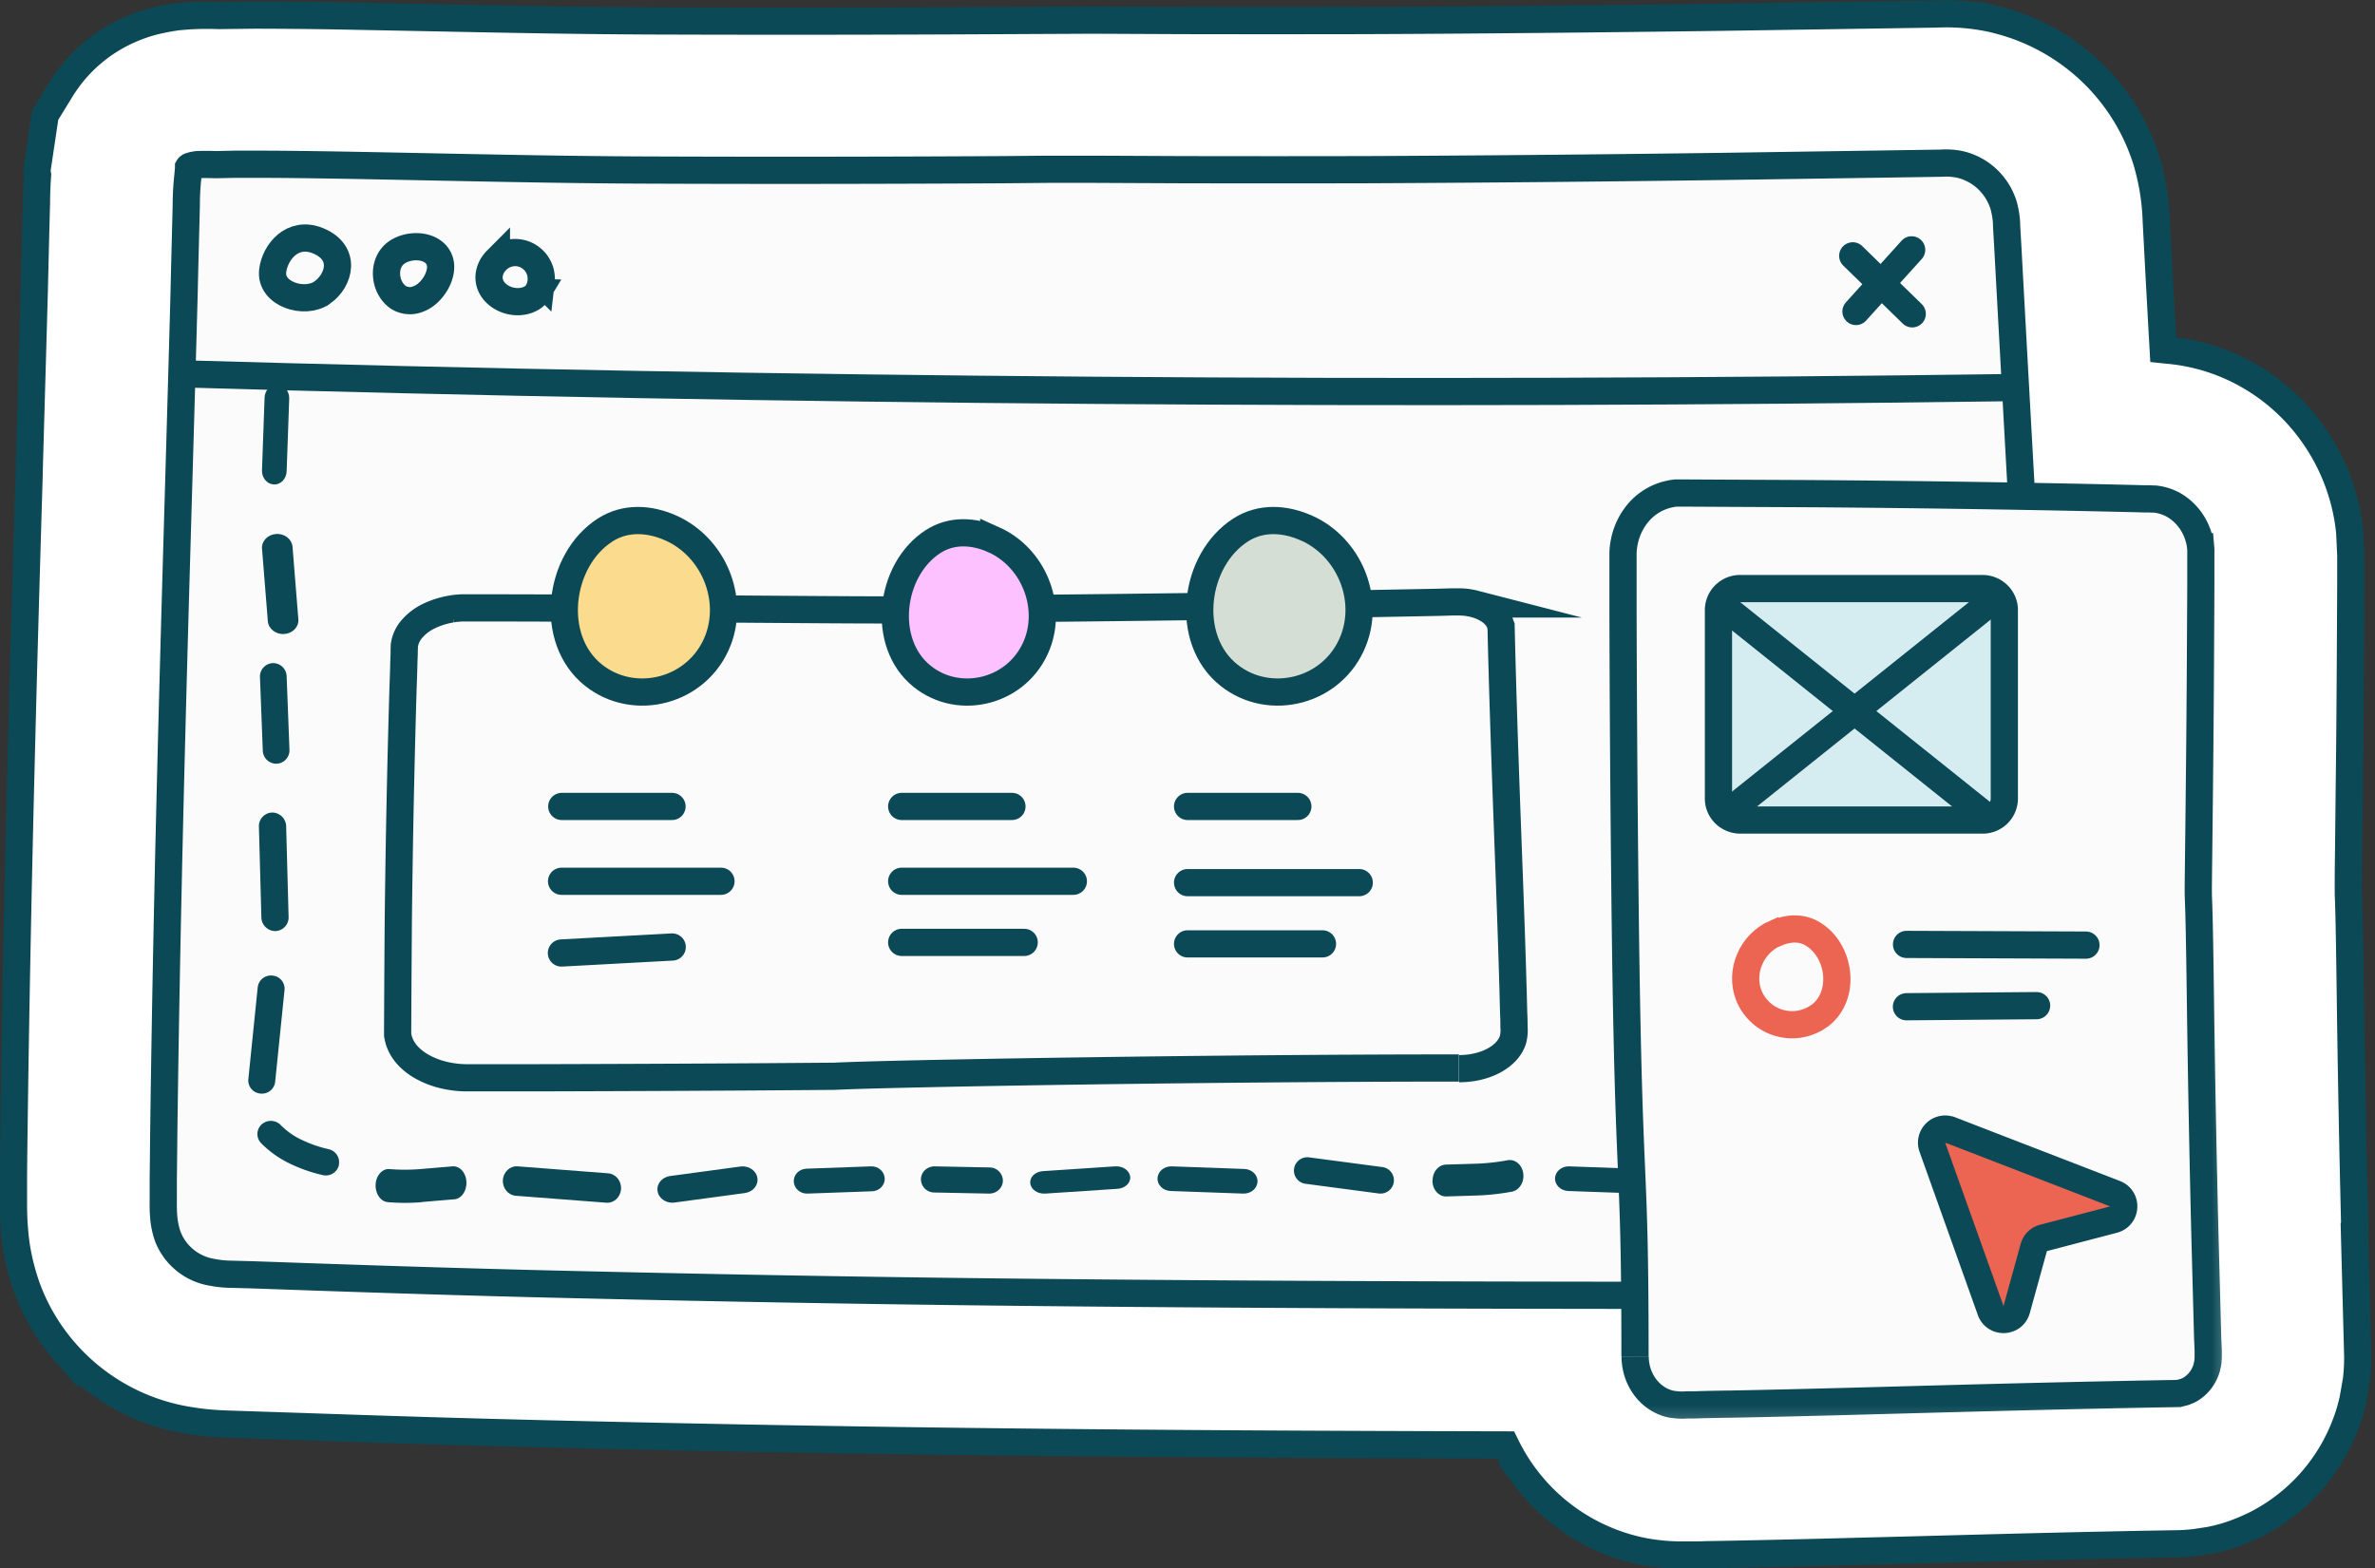 <?xml version="1.0" encoding="UTF-8"?> <svg xmlns="http://www.w3.org/2000/svg" width="109" height="72" fill="none" viewBox="0 0 109 72"><rect x="0" y="0" width="109" height="72" fill="#333333" stroke="none"/><g clip-path="url(#clip0_7360_2001)"><path fill="#fff" stroke="url(#paint0_linear_7360_2001)" stroke-miterlimit="10" stroke-width="1.249" d="M108.071 56.325a910 910 0 0 1-.207-10.932c-.043-3.143-.068-3.942-.087-4.317a73 73 0 0 1 .006-1.512c.013-.93.025-2.455.056-5.042.025-2.611.038-5.179.05-7.727V25.5l-.05-1.08a9.414 9.414 0 0 0-1.674-4.473 9.2 9.2 0 0 0-2.867-2.65 9.06 9.06 0 0 0-3.836-1.224l-.181-.019a1000 1000 0 0 1-.275-5.06l-.044-.824c-.025-.85-.15-1.7-.375-2.53l-.037-.138a9.6 9.6 0 0 0-2.543-4.18A9.66 9.66 0 0 0 91.721.931l-.193-.05a9.8 9.8 0 0 0-2.655-.238l-9.927.15c-5.698.075-11.22.131-16.412.15q-4.134.009-8.24 0L50.12.924l-4.099.02C40.82.973 35.466.98 30.112.961 26.625.949 23.164.881 19.497.806L15.604.73A259 259 0 0 0 11.72.693h-.032l-1.655.02a14 14 0 0 0-1.43.018l-.438.037a10 10 0 0 0-.818.144 7 7 0 0 0-1.35.431 7 7 0 0 0-3.199 2.761l-.724 1.181-.381 2.549.031.194q-.048.657-.05 1.305c-.038 1.325-.069 2.662-.1 3.992-.075 2.705-.156 5.492-.237 8.372v.093C1.079 30.468.798 40.307.648 51.403c-.012.9-.025 1.799-.03 2.698v.969c0 .362 0 .862.05 1.418.068.9.268 1.787.574 2.649l.044.112c.4 1.043.98 1.993 1.705 2.824a9.53 9.53 0 0 0 5.504 3.105c.65.118 1.306.181 1.962.2l3.58.118c3.598.125 7.259.238 10.876.325 7.278.175 14.606.306 21.778.381 6.71.075 13.775.113 22.409.132.256.524.556 1.024.906 1.486a8.93 8.93 0 0 0 5.248 3.368l.25.05c.562.1 1.13.15 1.692.15h.325c.257 0 .513 0 .756-.013l1.375-.025c1.942-.037 3.948-.087 6.06-.143l1.955-.05c3.555-.094 7.584-.207 12.05-.282.419 0 .763-.025 1.088-.068l.612-.094a8 8 0 0 0 1.137-.312l.113-.044c.312-.119.599-.244.874-.381l.075-.038a8.53 8.53 0 0 0 4.061-4.629l.069-.187c.1-.288.175-.575.243-.862l.157-.894c.043-.35.062-.7.062-1.074l-.156-5.942z"></path><mask id="mask0_7360_2001" width="98" height="61" x="5" y="5" maskUnits="userSpaceOnUse" style="mask-type:luminance"><path fill="#fff" d="M102.61 5.778H5.777v59.974h96.833z"></path></mask><g mask="url(#mask0_7360_2001)"><path stroke="#EC6452" stroke-miterlimit="10" stroke-width="1.249" d="M29.664 34.922c2.224-2.755 5.048-4.854 8.215-6.11a18.7 18.7 0 0 1 9.946-1.074c3.361.55 6.566 1.993 9.327 4.21"></path><path stroke="#EC6452" stroke-linecap="round" stroke-miterlimit="10" stroke-width="1.249" d="m52.48 32.005 4.736.063-1.256-4.455"></path><path fill="#FBFBFB" d="M89.214 59.468c-13.7 0-28.02.012-42.445-.144-7.209-.075-14.462-.206-21.684-.381-3.61-.088-7.21-.2-10.801-.325l-2.693-.094-.943-.025a5 5 0 0 1-.931-.093 2.63 2.63 0 0 1-2.012-1.631 3.5 3.5 0 0 1-.187-.868c-.032-.3-.025-.619-.025-.931v-.825c.012-.887.018-1.78.03-2.674.2-14.718.632-26.994.926-37.99.03-1.368.068-2.723.1-4.066q.001-.645.068-1.281l.038-.412v-.05c.012-.02.025-.025.043-.038.038-.019.075-.025.113-.037.075-.02.156-.032.231-.044a10 10 0 0 1 .85 0l.912-.019h.937c1.256 0 2.505.019 3.748.038 4.973.087 9.802.218 14.6.23 5.18.02 10.533.013 15.974-.018l2.062-.019h2.024l4.123.019c2.755.006 5.523.006 8.29 0a1777 1777 0 0 0 16.48-.15l8.066-.119 1.987-.03c.312-.02.618 0 .924.074.456.119.881.356 1.219.687a2.8 2.8 0 0 1 .724 1.194c.081.312.132.63.132.955l.056.969c.556 10.27 1.112 19.841 1.524 27.981.206 4.067.381 7.785.5 11.058q.045 1.236.081 2.368c.013.38.025.756.031 1.118v.625c0 .318-.043.63-.106.937a5 5 0 0 1-1.9 2.974c-.449.337-.949.605-1.486.78a5.4 5.4 0 0 1-1.574.238"></path><path stroke="url(#paint1_linear_7360_2001)" stroke-miterlimit="10" stroke-width="1.249" d="M89.214 59.468c-13.7 0-28.02.012-42.445-.144-7.209-.075-14.462-.206-21.684-.381-3.61-.088-7.21-.2-10.801-.325l-2.693-.094-.943-.025a5 5 0 0 1-.931-.093 2.63 2.63 0 0 1-2.012-1.631 3.5 3.5 0 0 1-.187-.868c-.032-.3-.025-.619-.025-.931v-.825c.012-.887.018-1.78.03-2.674.2-14.718.632-26.994.926-37.99.03-1.368.068-2.723.1-4.066q.001-.645.068-1.281l.038-.412v-.05c.012-.02.025-.025.043-.038.038-.019.075-.025.113-.037.075-.02.156-.032.231-.044a10 10 0 0 1 .85 0l.912-.019h.937c1.256 0 2.505.019 3.748.038 4.973.087 9.802.218 14.6.23 5.18.02 10.533.013 15.974-.018l2.062-.019h2.024l4.123.019c2.755.006 5.523.006 8.29 0a1777 1777 0 0 0 16.48-.15l8.066-.119 1.987-.03c.312-.02.618 0 .924.074.456.119.881.356 1.219.687a2.8 2.8 0 0 1 .724 1.194c.081.312.132.63.132.955l.056.969c.556 10.27 1.112 19.841 1.524 27.981.206 4.067.381 7.785.5 11.058q.045 1.236.081 2.368c.013.38.025.756.031 1.118v.625c0 .318-.043.63-.106.937a5 5 0 0 1-1.9 2.974c-.449.337-.949.605-1.486.78a5.4 5.4 0 0 1-1.574.238"></path><path stroke="url(#paint2_linear_7360_2001)" stroke-miterlimit="10" stroke-width="1.249" d="M24.67 13.419q.132-.216.162-.469a1.3 1.3 0 0 0-.038-.493 1.3 1.3 0 0 0-.237-.438 1.3 1.3 0 0 0-.394-.306 1.2 1.2 0 0 0-.48-.118 1.2 1.2 0 0 0-.488.087c-.15.063-.294.156-.412.275a1.2 1.2 0 0 0-.27.418c-.224.6.126 1.15.732 1.381.612.225 1.218.013 1.43-.337z"></path><path stroke="url(#paint3_linear_7360_2001)" stroke-miterlimit="10" stroke-width="1.249" d="M19.226 13.713c.618-.237 1.162-1.137.95-1.75-.257-.737-1.369-.799-1.975-.368-.675.475-.58 1.6.081 2.055.138.088.3.138.463.15a1 1 0 0 0 .48-.087Z"></path><path stroke="url(#paint4_linear_7360_2001)" stroke-miterlimit="10" stroke-width="1.249" d="M92.373 17.793c-27.744.38-56.57.168-84.264-.638"></path><path stroke="url(#paint5_linear_7360_2001)" stroke-miterlimit="10" stroke-width="1.249" d="M14.797 13.425c.787-.562 1.125-1.83-.206-2.374-1.162-.475-1.968.518-2.074 1.368-.144 1.08 1.468 1.593 2.28 1.006Z"></path><path stroke="url(#paint6_linear_7360_2001)" stroke-linecap="round" stroke-miterlimit="10" stroke-width="1.249" d="m85.18 14.3 2.555-2.83"></path><path stroke="url(#paint7_linear_7360_2001)" stroke-linecap="round" stroke-miterlimit="10" stroke-width="1.249" d="m87.761 14.407-2.73-2.662"></path><path fill="url(#paint8_linear_7360_2001)" fill-rule="evenodd" d="M65.748 54.214c-.006-.406.263-.737.613-.75l1.43-.043a9.6 9.6 0 0 0 1.4-.157c.343-.062.668.206.718.606.056.4-.181.775-.525.838a11 11 0 0 1-1.561.174l-1.437.044c-.35.013-.638-.306-.644-.712z" clip-rule="evenodd"></path><path fill="url(#paint9_linear_7360_2001)" fill-rule="evenodd" d="M13.043 29.106c-.387.025-.718-.237-.75-.58l-.268-3.343c-.025-.344.262-.644.65-.669.387-.025.718.238.75.581l.268 3.343c.025.343-.262.643-.65.668" clip-rule="evenodd"></path><path fill="url(#paint10_linear_7360_2001)" fill-rule="evenodd" d="M12.64 42.743a.64.64 0 0 1-.644-.625l-.113-4.16a.626.626 0 0 1 .606-.656.643.643 0 0 1 .644.625l.112 4.16a.626.626 0 0 1-.606.656" clip-rule="evenodd"></path><path fill="url(#paint11_linear_7360_2001)" fill-rule="evenodd" d="M11.953 50.203a.604.604 0 0 1-.556-.656l.431-4.223a.61.61 0 0 1 .675-.537.604.604 0 0 1 .556.656l-.431 4.223a.61.61 0 0 1-.675.537" clip-rule="evenodd"></path><path fill="url(#paint12_linear_7360_2001)" fill-rule="evenodd" d="M15.554 53.496a.62.62 0 0 1-.744.45 7 7 0 0 1-1.449-.5 4.7 4.7 0 0 1-1.374-.963.6.6 0 0 1 .012-.855.63.63 0 0 1 .875.012c.293.294.63.537 1.012.706.381.181.787.319 1.2.412.33.075.537.4.462.725z" clip-rule="evenodd"></path><path fill="url(#paint13_linear_7360_2001)" fill-rule="evenodd" d="M19.37 55.188a9.4 9.4 0 0 1-1.569 0c-.33-.025-.58-.387-.562-.806.019-.418.306-.737.631-.712.475.038.944.038 1.418 0l1.481-.125c.331-.025.612.288.637.706.019.419-.225.781-.556.806l-1.487.125z" clip-rule="evenodd"></path><path fill="url(#paint14_linear_7360_2001)" fill-rule="evenodd" d="M28.502 54.589c-.025.375-.33.656-.687.624l-4.142-.318c-.35-.025-.618-.35-.593-.725s.33-.656.687-.625l4.142.319c.35.025.618.35.593.725" clip-rule="evenodd"></path><path fill="url(#paint15_linear_7360_2001)" fill-rule="evenodd" d="M30.18 54.689c-.057-.338.2-.65.574-.7l3.23-.437c.369-.05.719.18.775.518s-.2.65-.575.7l-3.23.437c-.368.05-.718-.18-.774-.518" clip-rule="evenodd"></path><path fill="url(#paint16_linear_7360_2001)" fill-rule="evenodd" d="M36.43 54.245c-.012-.319.244-.58.581-.593l2.968-.107c.33-.012.612.238.624.55.013.319-.243.581-.58.594l-2.968.106c-.331.012-.612-.238-.625-.55" clip-rule="evenodd"></path><path fill="url(#paint17_linear_7360_2001)" fill-rule="evenodd" d="M46.027 54.208c-.007.33-.294.593-.638.587l-2.511-.05a.613.613 0 0 1-.612-.612c.006-.331.293-.594.637-.588l2.511.05a.613.613 0 0 1 .613.613" clip-rule="evenodd"></path><path fill="url(#paint18_linear_7360_2001)" fill-rule="evenodd" d="M47.284 54.32c-.032-.287.237-.537.587-.556l3.305-.219c.356-.025.662.188.693.475.032.288-.237.537-.587.556l-3.305.219c-.356.025-.662-.187-.693-.475" clip-rule="evenodd"></path><path fill="url(#paint19_linear_7360_2001)" fill-rule="evenodd" d="M57.711 54.251c-.012.313-.306.556-.65.544l-3.335-.119c-.344-.012-.619-.275-.6-.587.012-.312.306-.556.65-.544l3.336.12c.343.012.618.274.6.586" clip-rule="evenodd"></path><path fill="url(#paint20_linear_7360_2001)" fill-rule="evenodd" d="M75.96 54.251c-.013.313-.307.556-.65.544l-3.336-.119c-.344-.012-.619-.275-.606-.587.012-.312.306-.556.65-.544l3.335.12c.344.012.619.274.6.586z" clip-rule="evenodd"></path><path fill="url(#paint21_linear_7360_2001)" fill-rule="evenodd" d="M12.567 22.24c-.312-.013-.556-.306-.543-.65l.119-3.336c.012-.344.274-.619.587-.6.312.013.556.306.543.65l-.118 3.336c-.013.344-.275.619-.588.6" clip-rule="evenodd"></path><path fill="url(#paint22_linear_7360_2001)" fill-rule="evenodd" d="M63.969 54.264a.617.617 0 0 1-.7.525l-3.349-.444a.61.61 0 0 1-.53-.687.617.617 0 0 1 .699-.525l3.349.444a.61.61 0 0 1 .53.687" clip-rule="evenodd"></path><path fill="url(#paint23_linear_7360_2001)" fill-rule="evenodd" d="M12.699 35.06a.62.62 0 0 1-.638-.6l-.13-3.374a.616.616 0 0 1 .586-.643.62.62 0 0 1 .638.6l.13 3.373a.615.615 0 0 1-.587.644" clip-rule="evenodd"></path><path stroke="url(#paint24_linear_7360_2001)" stroke-miterlimit="10" stroke-width="1.249" d="M66.966 49.06c.588 0 1.15-.131 1.6-.375.45-.243.756-.58.874-.962.044-.187.063-.381.044-.568 0-.194 0-.388-.012-.581-.013-.388-.02-.775-.032-1.169-.043-1.568-.1-3.186-.162-4.885-.125-3.405-.275-7.147-.381-11.508 0-.068 0-.143-.007-.187v-.081l-.03-.075a.7.7 0 0 0-.057-.15q-.039-.075-.087-.15c-.213-.294-.575-.518-1.031-.643a3 3 0 0 0-.231-.05l-.12-.02-.118-.012c-.081-.006-.156-.012-.237-.012h-.331l-.669.019-5.554.106c-3.842.069-7.971.125-12.444.168-8.946.082-4.267.107-16.38.02-2.93-.02-5.823-.032-8.66-.038h-1.767l-.15.012c-.1.006-.194.019-.294.038a3.8 3.8 0 0 0-1.068.337 2.4 2.4 0 0 0-.768.593 1.45 1.45 0 0 0-.338.756v.1c-.006.032-.006.057-.006.088V30l-.013.343q-.017.686-.043 1.362a575 575 0 0 0-.213 10.496q-.02 2.53-.031 4.979v.337c.012.062.025.131.044.194.012.062.037.125.062.187.15.375.45.718.875.987s.956.462 1.53.544c.188.03.381.043.575.05h3.193c4.779-.013 9.364-.032 13.769-.07 2.61-.13 17.223-.38 28.656-.38"></path><path stroke="url(#paint25_linear_7360_2001)" stroke-linecap="round" stroke-miterlimit="10" stroke-width="1.249" d="M46.443 37.022h-5.06"></path><path stroke="url(#paint26_linear_7360_2001)" stroke-linecap="round" stroke-miterlimit="10" stroke-width="1.249" d="M41.383 40.457h7.878"></path><path stroke="url(#paint27_linear_7360_2001)" stroke-linecap="round" stroke-miterlimit="10" stroke-width="1.249" d="M41.383 43.263h5.622"></path><path fill="#FDC1FF" stroke="#0B4956" stroke-miterlimit="10" stroke-width="1.249" d="M45.608 24.777c1.793.806 2.692 2.974 1.993 4.792-.85 2.192-3.555 2.867-5.28 1.48-1.911-1.537-1.486-4.91.507-6.19.85-.544 1.855-.494 2.78-.082Z"></path><path fill="#D4DED4" stroke="url(#paint28_linear_7360_2001)" stroke-miterlimit="10" stroke-width="1.249" d="M59.96 24.24c1.943.868 2.917 3.204 2.155 5.16-.918 2.361-3.848 3.086-5.716 1.593-2.074-1.656-1.612-5.285.544-6.666.918-.587 2.011-.531 3.01-.088z"></path><path stroke="url(#paint29_linear_7360_2001)" stroke-linecap="round" stroke-miterlimit="10" stroke-width="1.249" d="M59.564 37.022h-5.06"></path><path stroke="url(#paint30_linear_7360_2001)" stroke-linecap="round" stroke-miterlimit="10" stroke-width="1.249" d="M54.504 40.52h7.878"></path><path stroke="url(#paint31_linear_7360_2001)" stroke-linecap="round" stroke-miterlimit="10" stroke-width="1.249" d="M54.504 43.331h6.191"></path><path stroke="url(#paint32_linear_7360_2001)" stroke-linecap="round" stroke-miterlimit="10" stroke-width="1.249" d="M30.842 37.022h-5.06"></path><path stroke="url(#paint33_linear_7360_2001)" stroke-linecap="round" stroke-miterlimit="10" stroke-width="1.249" d="M25.773 40.457h7.316"></path><path stroke="url(#paint34_linear_7360_2001)" stroke-linecap="round" stroke-miterlimit="10" stroke-width="1.249" d="m25.766 43.75 5.085-.275"></path><path fill="#FBDC8E" stroke="#0B4956" stroke-miterlimit="10" stroke-width="1.249" d="M30.79 24.24c1.943.868 2.917 3.204 2.161 5.16-.918 2.361-3.848 3.086-5.716 1.593-2.074-1.656-1.612-5.285.544-6.666.918-.587 2.011-.531 3.01-.088Z"></path><path fill="#FBFBFB" d="M75.044 62.267c0 .518.163 1.018.463 1.418s.718.674 1.18.774c.231.038.469.057.7.038.237 0 .475 0 .712-.013q.711-.016 1.43-.025c1.925-.037 3.912-.087 6.005-.143 4.179-.113 8.777-.244 14.13-.338.082 0 .176 0 .232-.006h.094l.093-.025q.094-.02.188-.05.095-.037.181-.075c.356-.187.637-.512.787-.912q.038-.103.056-.206l.025-.106.013-.106c.006-.07.012-.138.012-.213v-.287l-.025-.587-.131-4.91a975 975 0 0 1-.206-11.009c-.106-7.915-.131-.306-.025-11.026.025-2.593.038-5.148.05-7.666v-1.561l-.012-.138a2 2 0 0 0-.044-.256 2.6 2.6 0 0 0-.419-.95c-.2-.28-.45-.512-.73-.68a2.2 2.2 0 0 0-.925-.3h-.125c-.044-.007-.075-.007-.106-.007h-.213l-.418-.012-1.675-.038a954 954 0 0 0-12.9-.187c-2.074-.012-4.117-.019-6.116-.031h-.419c-.081.012-.162.018-.237.037a2.599 2.599 0 0 0-1.45.83 2.95 2.95 0 0 0-.668 1.357 3 3 0 0 0-.063.512v2.824q.018 6.335.082 12.182c.162 15.575.468 11.77.468 21.884"></path><path stroke="url(#paint35_linear_7360_2001)" stroke-miterlimit="10" stroke-width="1.249" d="M75.044 62.267c0 .518.163 1.018.463 1.418s.718.674 1.18.774c.231.038.469.057.7.038.237 0 .475 0 .712-.013q.711-.016 1.43-.025c1.925-.037 3.912-.087 6.005-.143 4.179-.113 8.777-.244 14.13-.338.082 0 .176 0 .232-.006h.094l.093-.025q.094-.02.188-.05.095-.037.181-.075c.356-.187.637-.512.787-.912q.038-.103.056-.206l.025-.106.013-.106c.006-.07.012-.138.012-.213v-.287l-.025-.587-.131-4.91a975 975 0 0 1-.206-11.009c-.106-7.915-.131-.306-.025-11.026.025-2.593.038-5.148.05-7.666v-1.561l-.012-.138a2 2 0 0 0-.044-.256 2.6 2.6 0 0 0-.419-.95c-.2-.28-.45-.512-.73-.68a2.2 2.2 0 0 0-.925-.3h-.125c-.044-.007-.075-.007-.106-.007h-.213l-.418-.012-1.675-.038a954 954 0 0 0-12.9-.187c-2.074-.012-4.117-.019-6.116-.031h-.419c-.081.012-.162.018-.237.037a2.599 2.599 0 0 0-1.45.83 2.95 2.95 0 0 0-.668 1.357 3 3 0 0 0-.063.512v2.824q.018 6.335.082 12.182c.162 15.575.468 11.77.468 21.884"></path><path fill="#D5ECF1" stroke="url(#paint36_linear_7360_2001)" stroke-miterlimit="10" stroke-width="1.249" d="M90.98 27.02H79.874a.99.99 0 0 0-1.006.98v8.665c0 .538.45.981 1.006.981h11.108a.99.99 0 0 0 1.006-.98V28c0-.537-.45-.98-1.006-.98Z"></path><path stroke="url(#paint37_linear_7360_2001)" stroke-width="1.249" d="m78.867 27.645 12.495 9.995"></path><path stroke="url(#paint38_linear_7360_2001)" stroke-width="1.249" d="M91.362 27.645 78.867 37.64"></path><path fill="#EC6452" stroke="#0B4956" stroke-linecap="round" stroke-width="1.249" d="m89.511 51.877 7.56 2.924c.562.219.518 1.03-.07 1.187l-3.217.843a.62.62 0 0 0-.443.438l-.787 2.849c-.163.587-.987.618-1.193.043l-2.674-7.49a.623.623 0 0 1 .812-.794z"></path><path stroke="url(#paint39_linear_7360_2001)" stroke-linecap="round" stroke-miterlimit="10" stroke-width="1.249" d="m87.5 43.356 8.234.032"></path><path stroke="url(#paint40_linear_7360_2001)" stroke-linecap="round" stroke-miterlimit="10" stroke-width="1.249" d="m93.469 46.167-5.973.05"></path><path stroke="#EC6452" stroke-miterlimit="10" stroke-width="1.249" d="M81.497 42.831c-1.112.481-1.668 1.78-1.23 2.88.125.306.318.575.562.793.244.22.537.375.856.463.318.087.65.1.968.037.319-.062.625-.2.887-.393 1.187-.925.918-2.95-.312-3.717-.531-.338-1.156-.3-1.724-.057z"></path></g></g><defs><linearGradient id="paint0_linear_7360_2001" x1="-.001" x2="108.858" y1="36.003" y2="36.003" gradientUnits="userSpaceOnUse"><stop stop-color="#0B4956"></stop><stop offset="1" stop-color="#0B4956"></stop></linearGradient><linearGradient id="paint1_linear_7360_2001" x1="50.886" x2="50.886" y1="7.496" y2="59.468" gradientUnits="userSpaceOnUse"><stop stop-color="#0B4956"></stop><stop offset="1" stop-color="#0B4956"></stop></linearGradient><linearGradient id="paint2_linear_7360_2001" x1="23.645" x2="23.645" y1="11.601" y2="13.85" gradientUnits="userSpaceOnUse"><stop stop-color="#0B4956"></stop><stop offset="1" stop-color="#0B4956"></stop></linearGradient><linearGradient id="paint3_linear_7360_2001" x1="18.982" x2="18.982" y1="11.333" y2="13.807" gradientUnits="userSpaceOnUse"><stop stop-color="#0B4956"></stop><stop offset="1" stop-color="#0B4956"></stop></linearGradient><linearGradient id="paint4_linear_7360_2001" x1="50.235" x2="50.235" y1="17.155" y2="17.974" gradientUnits="userSpaceOnUse"><stop stop-color="#0B4956"></stop><stop offset="1" stop-color="#0B4956"></stop></linearGradient><linearGradient id="paint5_linear_7360_2001" x1="13.997" x2="13.997" y1="10.932" y2="13.668" gradientUnits="userSpaceOnUse"><stop stop-color="#0B4956"></stop><stop offset="1" stop-color="#0B4956"></stop></linearGradient><linearGradient id="paint6_linear_7360_2001" x1="86.454" x2="86.454" y1="11.47" y2="14.3" gradientUnits="userSpaceOnUse"><stop stop-color="#0B4956"></stop><stop offset="1" stop-color="#0B4956"></stop></linearGradient><linearGradient id="paint7_linear_7360_2001" x1="86.393" x2="86.393" y1="11.751" y2="14.413" gradientUnits="userSpaceOnUse"><stop stop-color="#0B4956"></stop><stop offset="1" stop-color="#0B4956"></stop></linearGradient><linearGradient id="paint8_linear_7360_2001" x1="67.835" x2="67.835" y1="54.926" y2="53.258" gradientUnits="userSpaceOnUse"><stop stop-color="#0B4956"></stop><stop offset="1" stop-color="#0B4956"></stop></linearGradient><linearGradient id="paint9_linear_7360_2001" x1="12.856" x2="12.856" y1="29.112" y2="24.521" gradientUnits="userSpaceOnUse"><stop stop-color="#0B4956"></stop><stop offset="1" stop-color="#0B4956"></stop></linearGradient><linearGradient id="paint10_linear_7360_2001" x1="11.739" x2="13.395" y1="40.126" y2="39.913" gradientUnits="userSpaceOnUse"><stop stop-color="#0B4956"></stop><stop offset="1" stop-color="#0B4956"></stop></linearGradient><linearGradient id="paint11_linear_7360_2001" x1="12.228" x2="12.228" y1="50.21" y2="44.787" gradientUnits="userSpaceOnUse"><stop stop-color="#0B4956"></stop><stop offset="1" stop-color="#0B4956"></stop></linearGradient><linearGradient id="paint12_linear_7360_2001" x1="13.692" x2="13.692" y1="53.964" y2="51.459" gradientUnits="userSpaceOnUse"><stop stop-color="#0B4956"></stop><stop offset="1" stop-color="#0B4956"></stop></linearGradient><linearGradient id="paint13_linear_7360_2001" x1="19.326" x2="19.326" y1="55.22" y2="53.545" gradientUnits="userSpaceOnUse"><stop stop-color="#0B4956"></stop><stop offset="1" stop-color="#0B4956"></stop></linearGradient><linearGradient id="paint14_linear_7360_2001" x1="25.791" x2="25.791" y1="55.22" y2="53.545" gradientUnits="userSpaceOnUse"><stop stop-color="#0B4956"></stop><stop offset="1" stop-color="#0B4956"></stop></linearGradient><linearGradient id="paint15_linear_7360_2001" x1="32.472" x2="32.472" y1="55.22" y2="53.545" gradientUnits="userSpaceOnUse"><stop stop-color="#0B4956"></stop><stop offset="1" stop-color="#0B4956"></stop></linearGradient><linearGradient id="paint16_linear_7360_2001" x1="38.517" x2="38.517" y1="54.801" y2="53.545" gradientUnits="userSpaceOnUse"><stop stop-color="#0B4956"></stop><stop offset="1" stop-color="#0B4956"></stop></linearGradient><linearGradient id="paint17_linear_7360_2001" x1="44.152" x2="44.152" y1="54.801" y2="53.545" gradientUnits="userSpaceOnUse"><stop stop-color="#0B4956"></stop><stop offset="1" stop-color="#0B4956"></stop></linearGradient><linearGradient id="paint18_linear_7360_2001" x1="49.577" x2="49.577" y1="54.801" y2="53.545" gradientUnits="userSpaceOnUse"><stop stop-color="#0B4956"></stop><stop offset="1" stop-color="#0B4956"></stop></linearGradient><linearGradient id="paint19_linear_7360_2001" x1="55.419" x2="55.419" y1="54.801" y2="53.545" gradientUnits="userSpaceOnUse"><stop stop-color="#0B4956"></stop><stop offset="1" stop-color="#0B4956"></stop></linearGradient><linearGradient id="paint20_linear_7360_2001" x1="73.667" x2="73.667" y1="54.801" y2="53.545" gradientUnits="userSpaceOnUse"><stop stop-color="#0B4956"></stop><stop offset="1" stop-color="#0B4956"></stop></linearGradient><linearGradient id="paint21_linear_7360_2001" x1="12.024" x2="13.273" y1="19.947" y2="19.947" gradientUnits="userSpaceOnUse"><stop stop-color="#0B4956"></stop><stop offset="1" stop-color="#0B4956"></stop></linearGradient><linearGradient id="paint22_linear_7360_2001" x1="61.676" x2="61.676" y1="54.801" y2="53.127" gradientUnits="userSpaceOnUse"><stop stop-color="#0B4956"></stop><stop offset="1" stop-color="#0B4956"></stop></linearGradient><linearGradient id="paint23_linear_7360_2001" x1="11.786" x2="13.43" y1="32.898" y2="32.617" gradientUnits="userSpaceOnUse"><stop stop-color="#0B4956"></stop><stop offset="1" stop-color="#0B4956"></stop></linearGradient><linearGradient id="paint24_linear_7360_2001" x1="43.883" x2="43.883" y1="27.644" y2="49.51" gradientUnits="userSpaceOnUse"><stop stop-color="#0B4956"></stop><stop offset="1" stop-color="#0B4956"></stop></linearGradient><linearGradient id="paint25_linear_7360_2001" x1="nan" x2="nan" y1="nan" y2="nan" gradientUnits="userSpaceOnUse"><stop stop-color="#0B4956"></stop><stop offset="1" stop-color="#0B4956"></stop></linearGradient><linearGradient id="paint26_linear_7360_2001" x1="nan" x2="nan" y1="nan" y2="nan" gradientUnits="userSpaceOnUse"><stop stop-color="#0B4956"></stop><stop offset="1" stop-color="#0B4956"></stop></linearGradient><linearGradient id="paint27_linear_7360_2001" x1="nan" x2="nan" y1="nan" y2="nan" gradientUnits="userSpaceOnUse"><stop stop-color="#0B4956"></stop><stop offset="1" stop-color="#0B4956"></stop></linearGradient><linearGradient id="paint28_linear_7360_2001" x1="58.723" x2="58.723" y1="23.896" y2="31.774" gradientUnits="userSpaceOnUse"><stop stop-color="#0B4956"></stop><stop offset="1" stop-color="#0B4956"></stop></linearGradient><linearGradient id="paint29_linear_7360_2001" x1="nan" x2="nan" y1="nan" y2="nan" gradientUnits="userSpaceOnUse"><stop stop-color="#0B4956"></stop><stop offset="1" stop-color="#0B4956"></stop></linearGradient><linearGradient id="paint30_linear_7360_2001" x1="nan" x2="nan" y1="nan" y2="nan" gradientUnits="userSpaceOnUse"><stop stop-color="#0B4956"></stop><stop offset="1" stop-color="#0B4956"></stop></linearGradient><linearGradient id="paint31_linear_7360_2001" x1="nan" x2="nan" y1="nan" y2="nan" gradientUnits="userSpaceOnUse"><stop stop-color="#0B4956"></stop><stop offset="1" stop-color="#0B4956"></stop></linearGradient><linearGradient id="paint32_linear_7360_2001" x1="nan" x2="nan" y1="nan" y2="nan" gradientUnits="userSpaceOnUse"><stop stop-color="#0B4956"></stop><stop offset="1" stop-color="#0B4956"></stop></linearGradient><linearGradient id="paint33_linear_7360_2001" x1="nan" x2="nan" y1="nan" y2="nan" gradientUnits="userSpaceOnUse"><stop stop-color="#0B4956"></stop><stop offset="1" stop-color="#0B4956"></stop></linearGradient><linearGradient id="paint34_linear_7360_2001" x1="28.258" x2="28.352" y1="43.337" y2="43.893" gradientUnits="userSpaceOnUse"><stop stop-color="#0B4956"></stop><stop offset="1" stop-color="#0B4956"></stop></linearGradient><linearGradient id="paint35_linear_7360_2001" x1="101.358" x2="74.495" y1="43.575" y2="43.575" gradientUnits="userSpaceOnUse"><stop stop-color="#0B4956"></stop><stop offset="1" stop-color="#0B4956"></stop></linearGradient><linearGradient id="paint36_linear_7360_2001" x1="85.427" x2="85.427" y1="27.02" y2="37.64" gradientUnits="userSpaceOnUse"><stop stop-color="#0B4956"></stop><stop offset="1" stop-color="#0B4956"></stop></linearGradient><linearGradient id="paint37_linear_7360_2001" x1="85.115" x2="85.115" y1="27.645" y2="37.64" gradientUnits="userSpaceOnUse"><stop stop-color="#0B4956"></stop><stop offset="1" stop-color="#0B4956"></stop></linearGradient><linearGradient id="paint38_linear_7360_2001" x1="85.115" x2="85.115" y1="27.645" y2="37.64" gradientUnits="userSpaceOnUse"><stop stop-color="#0B4956"></stop><stop offset="1" stop-color="#0B4956"></stop></linearGradient><linearGradient id="paint39_linear_7360_2001" x1="91.623" x2="91.611" y1="43.238" y2="43.513" gradientUnits="userSpaceOnUse"><stop stop-color="#0B4956"></stop><stop offset="1" stop-color="#0B4956"></stop></linearGradient><linearGradient id="paint40_linear_7360_2001" x1="90.489" x2="90.482" y1="46.061" y2="46.329" gradientUnits="userSpaceOnUse"><stop stop-color="#0B4956"></stop><stop offset="1" stop-color="#0B4956"></stop></linearGradient><clipPath id="clip0_7360_2001"><path fill="#fff" d="M0 0h108.859v72H0z"></path></clipPath></defs></svg> 